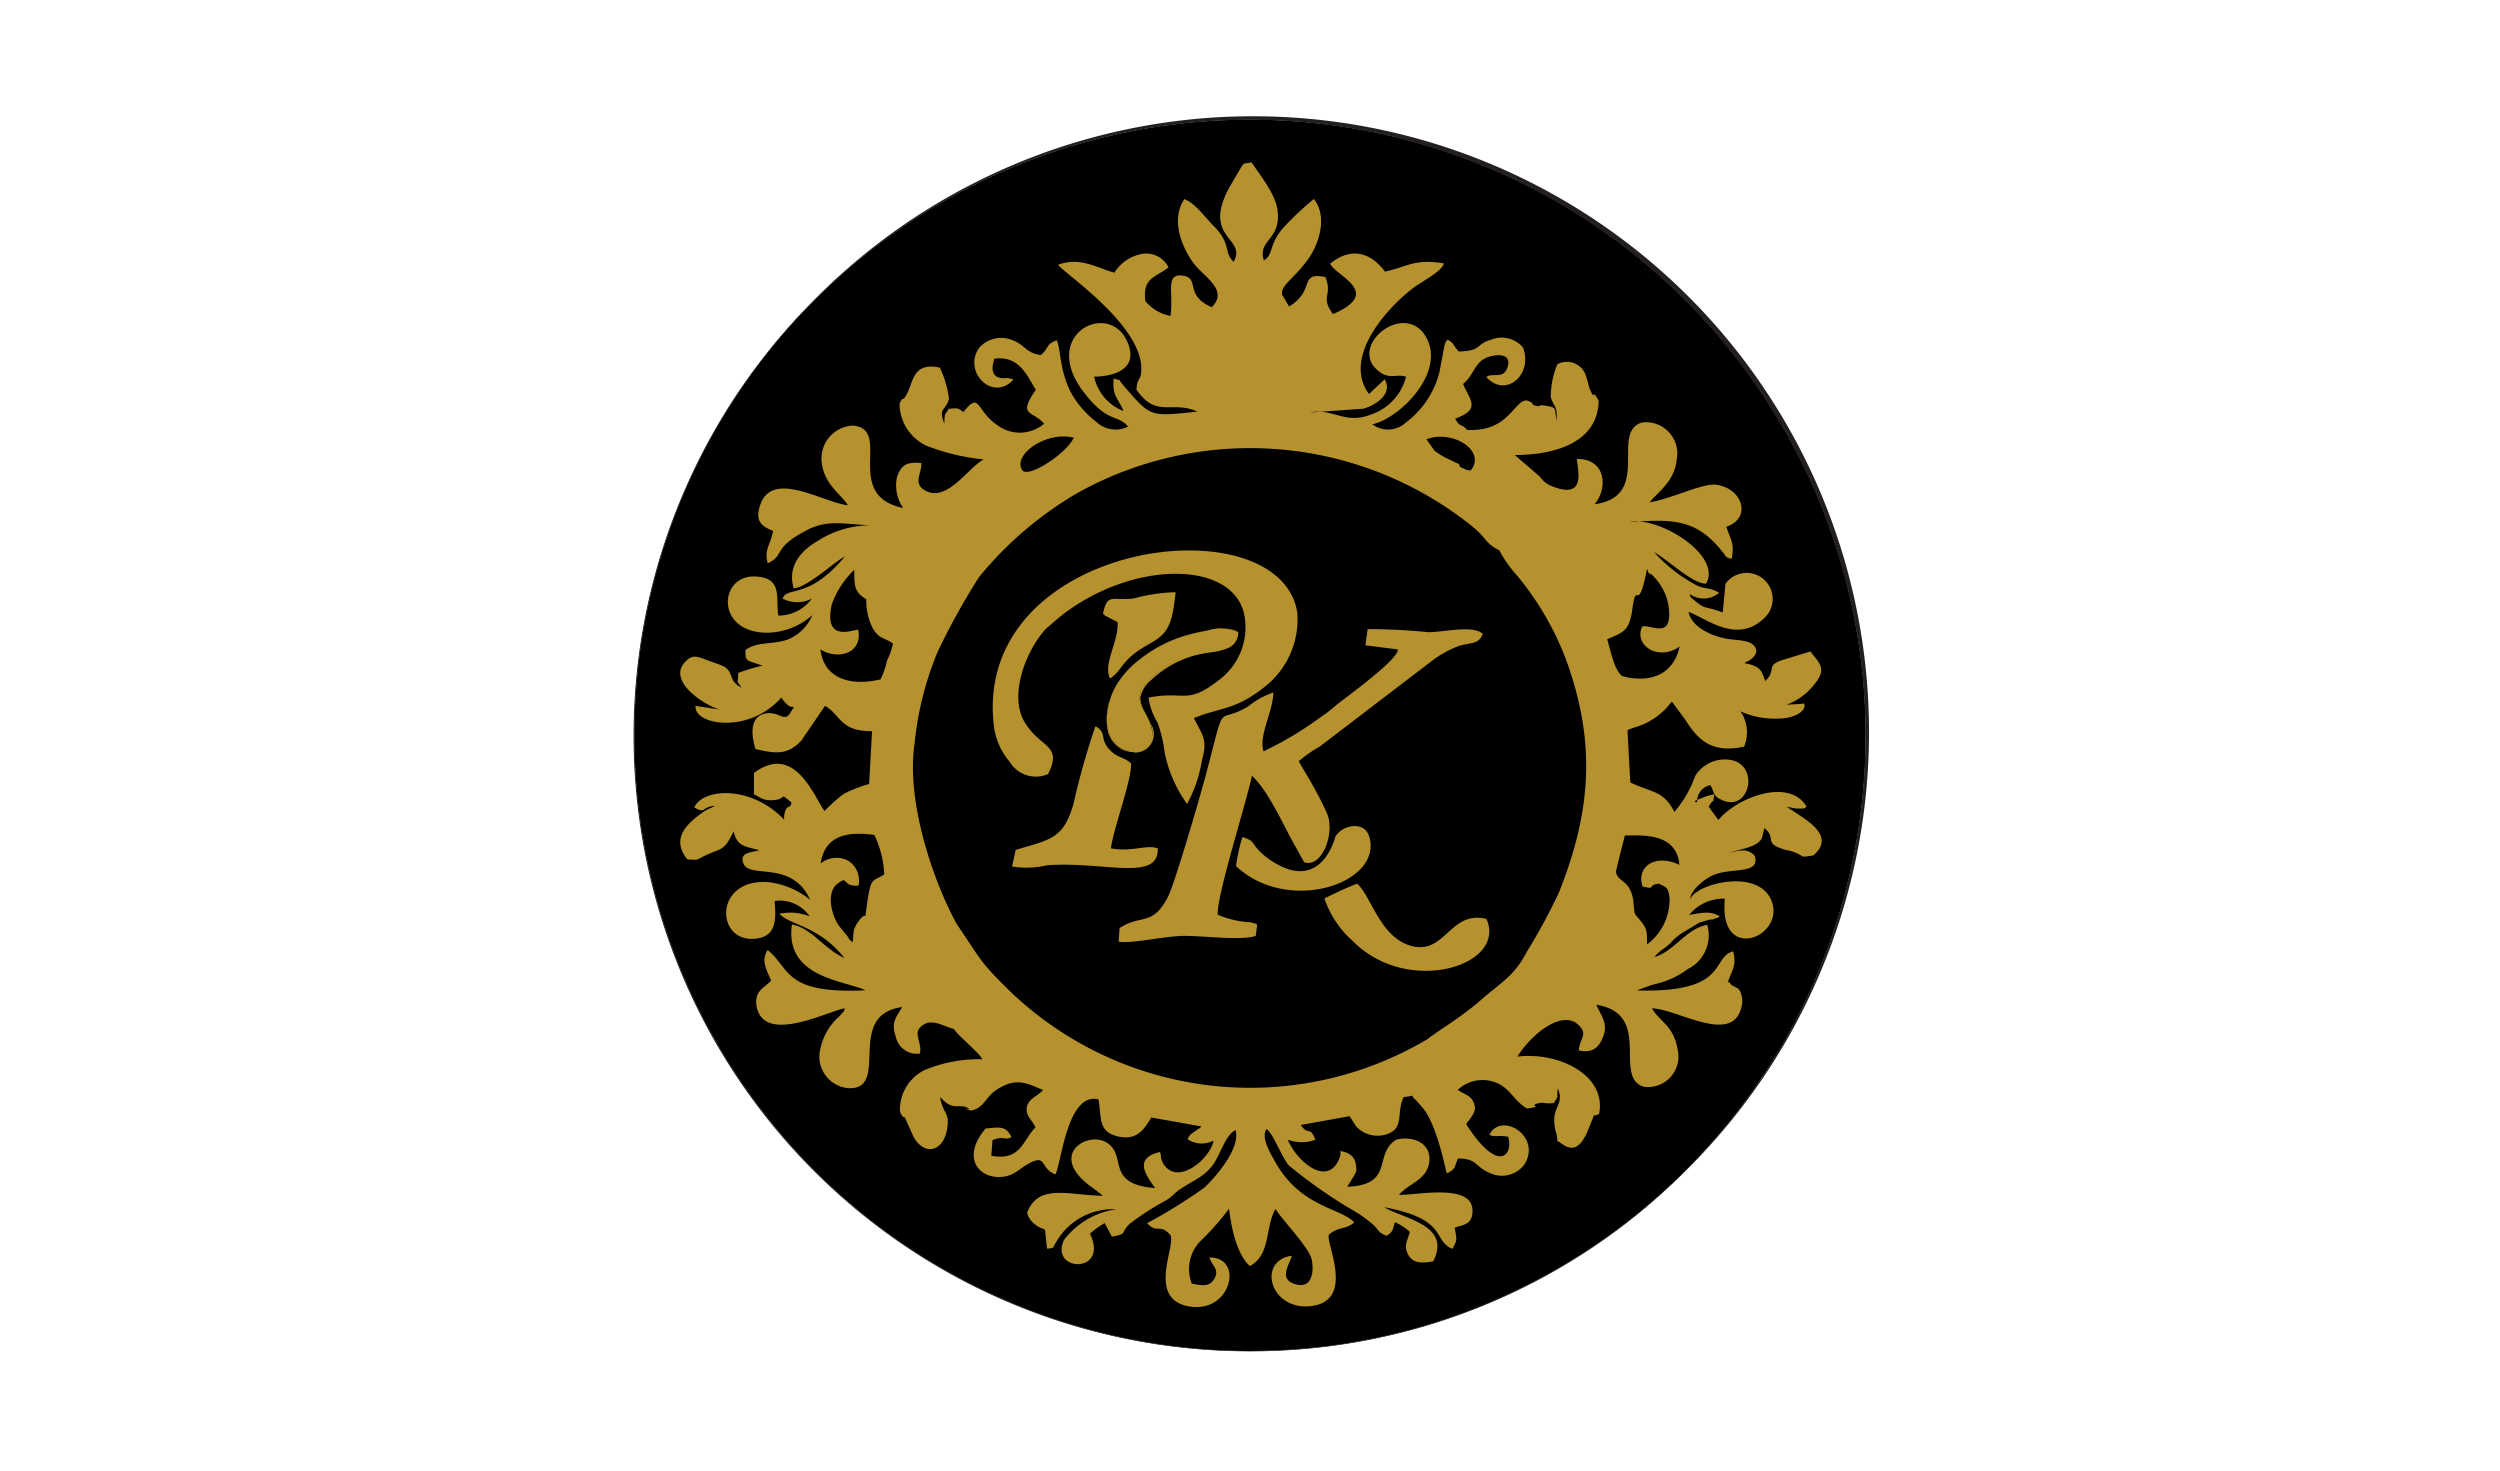 <svg id="Layer_1" data-name="Layer 1" xmlns="http://www.w3.org/2000/svg" viewBox="0 0 170 100"><defs><style>.cls-1{fill:#231f20;}.cls-2,.cls-3{fill-rule:evenodd;}.cls-3,.cls-4{fill:#b6922e;}</style></defs><title>LogoArtboard 40</title><circle cx="85" cy="50" r="41.87" transform="translate(-10.46 74.75) rotate(-45)"/><path class="cls-1" d="M85,91.89A41.87,41.87,0,0,1,55.38,20.38a41.89,41.89,0,1,1,59.24,59.24A41.71,41.71,0,0,1,85,91.89ZM85,8.15A41.85,41.85,0,1,0,126.85,50,41.89,41.89,0,0,0,85,8.15Z"/><path class="cls-2" d="M85,29.66c13.12,0,23.76,10.09,23.76,22.55S98.12,74.75,85,74.75,61.24,64.66,61.24,52.21,71.88,29.66,85,29.66"/><path class="cls-3" d="M122.28,55c-.44,0,.1,0,0,0Z"/><path class="cls-3" d="M121.5,54.86l.63.12.15,0,.15,0c.38,0,.2,0,.42-.12-1.16-2-4.73-.65-6,.9l-.66-.9c.46-.81.24.06.38-.84l0,0a3.26,3.26,0,0,0-.81.23l-.35.14a.47.47,0,0,0,0,.16s-.36,0,0-.16a1.09,1.09,0,0,1,.91-1c.13.27.18.45.25.59h0a.08.08,0,0,0,0,0,.83.83,0,0,0,.42.37c1.87,1,2.7-2.07.89-2.63a2.36,2.36,0,0,0-2.61,1.05,7.73,7.73,0,0,1-1.41,2.44c-.76-1.44-1.36-1.25-3-2l-.19-3.54c.26-.19,0,0,.39-.18a4.71,4.71,0,0,0,2.6-1.76s.09,0,.1.08l.84,1.13c.91,1.47,1.88,2.29,4,1.83a2.53,2.53,0,0,0-.25-2.4,5.67,5.67,0,0,0,2.63.49c.84,0,1.84-.39,1.72-1,0,0-.11-.06-.13,0l-1.08.06a4.2,4.2,0,0,0,1.74-1.21c1.1-1.23.5-1.57-.12-2.41l-1.93.59c-1.13.38-.36.67-1.14,1.42-.26-.64-.23-1-1.4-1.21,0,0,.1-.13.12-.1s1.06-.5.5-1.11c-.35-.38-1.23-.35-1.81-.45-1.08-.18-2.44-.82-2.63-1.83,1.22.43,3.36,2.29,5.25.32a1.77,1.77,0,1,0-2.74-2.23l-.18,1.95c-1.32-.49-1.12-.17-1.84-.75-.42-.36-.32-.2-.41-.51a1.62,1.62,0,0,0,2-.08c-.55-.34-.83-.24-1.42-.45a10.59,10.59,0,0,1-3-2.31c.86.45,2.69,2.22,3.54,2.13,1-1.75-2.48-4.09-4.56-4.22l-.68,0a2.45,2.45,0,0,1,.68,0c2.53-.16,4,0,5.62,2,.4.49.17.38.67.55.22-1.06-.08-1.33-.36-2.19,1.77-.59,1.09-2.65-.72-2.86-.91-.11-3.11,1-4.49,1.19.55-.69,1.67-1.39,1.83-2.86a2.13,2.13,0,0,0-2.36-2.56c-2.2.68.75,5-3.22,5.56.94-1.11.76-3.11-1.2-3.08,0,.59.73,2.77-1.6,1.89a1.82,1.82,0,0,1-.93-.7L103,30.94c2.83,0,5.66-.9,5.71-3.69-.57-1-.17.16-.58-.74-.08-.18-.18-.66-.3-1a1.36,1.36,0,0,0-1.93-.74,6,6,0,0,0-.45,2.22c.13.51.45.69.4,1.31l0,.26a.28.28,0,0,0,0,.08c-.17-.88.08-.92-.75-1.05-.63-.11-.18.11-.66,0s.08-.13-.63-.36c-.88,0-1.21,2.17-4.06,2-.36-.45-.44-.11-.8-.76,1.79-.65,1-1.25.54-2.36.85-.69.74-1.66,2-1.91.73-.15,1.29.05,1,.83s-1,.28-1.42.61c1.3,1.45,3.19-.14,2.5-2a1.9,1.9,0,0,0-2.18-.54c-1.1.32-.57.76-2.2.8-.47-.53-.21-.45-.74-.81-.19.22-.11.06-.23.42l-.33,1.76a6.15,6.15,0,0,1-2.3,3.47,1.77,1.77,0,0,1-2.27.11c1.89-.4,5.08-3.61,3.61-6s-5.24.66-3.24,2.34c.81.68,1.26.2,1.92.43a3.66,3.66,0,0,1-2.3,2.54c-1.57.64-2.36-.1-3.52-.16l-.72.05a2.57,2.57,0,0,1,.72-.05l2.94-.21c.84-.26,2-1,1.43-2l-1.07,1c-1.79-2.42,1.08-5.73,3-7.2.53-.41,2-1.16,2.09-1.68-2-.33-2.44.22-4,.56-1-1.34-2.33-1.68-3.73-.54.37.84,3.64,1.94.19,3.43-.89-1.24,0-1.21-.51-2.52-1.86-.37-.64.9-2.47,2l-.48-.8c-.09-.65.72-1,1.71-2.33.76-1,1.44-2.95.45-4.18a21.44,21.44,0,0,0-2,1.88c-1.11,1.2-.7,1.9-1.4,2.3-.44-1.44,1.21-1.37.93-3.44-.15-1.1-1.22-2.4-1.76-3.23-.74.19-.33-.28-1.32,1.37-2.29,3.82,1.06,3.69.1,5.39-.68-.59-.14-1.22-1.36-2.43-.53-.52-1.25-1.57-2-1.83-.94,1.44-.14,3.25.56,4.26s2.51,1.88,1.31,3.09c-1.89-.83-.79-1.95-1.93-2.14-1.29-.21-.64,1.17-.88,2.73a2.89,2.89,0,0,1-1.7-1c-.23-1.61.72-1.62,1.57-2.3a1.7,1.7,0,0,0-2-.87,2.79,2.79,0,0,0-1.68,1.23c-1.17-.3-2.28-1.1-3.83-.54.31.52,5.69,4.05,5.66,7.09,0,.84-.29.55-.33,1.4,1.37,2,2.4.7,4.14,1.5-3.28.34-3.14.39-5-1.75-.54-.62,0-.27-.69-.5-.11,1.22.31,1.33.67,2.21a3.22,3.22,0,0,1-2-2.34s3.34.08,2.25-2.39c-1.25-2.83-6-.49-2.94,3.47,1.64,2.13,2.28,1.45,3,2.32a1.91,1.91,0,0,1-2.15-.31,6.76,6.76,0,0,1-1.34-1.38c-1.2-1.63-1.05-3.55-1.36-4.18-.79.29-.47.48-1.08,1-1-.11-1.08-.69-1.91-1a2,2,0,0,0-2.27.49c-1.18,1.63.92,3.75,2.32,2.17l-.4-.1c-.06,0-1.44.29-.9-1.31,1.75-.24,2.26,1.28,2.82,2.11-1.26,1.82-.25,1.39.56,2.31a2.54,2.54,0,0,1-3.18.1c-1.48-1-1.16-2.34-2.3-.9-.47-.28-.31-.27-1-.21-.34.52-.26.29-.31,1-.43-1.11.1-.83.32-1.68A6.84,6.84,0,0,0,63.91,25c-2-.44-1.76,1.2-2.41,2.06-.15.2-.07-.16-.33.38A3.18,3.18,0,0,0,63,30.31a14.58,14.58,0,0,0,3.89.93c-1.11.6-2.56,3.05-4.07,2.06-.7-.47-.17-1.06-.16-1.81-1-.1-1.37.12-1.66.94a2.72,2.72,0,0,0,.41,2.11c-4.16-.86-.69-5.37-3.41-5.6a2.24,2.24,0,0,0-2.12,2.54c.19,1.48,1.28,2.09,1.78,2.88-1.72-.19-5.25-2.52-6,.09-.31,1,.14,1.35.91,1.65-.18,1-.63,1.25-.36,2.2,1.21-.57.26-1,2.64-2.24,1.4-.75,2.55-.42,4.31-.34a6.67,6.67,0,0,0-3.55,1.06c-1,.58-2.11,1.6-1.64,3.23,1-.11,2.62-1.7,3.49-2.18-2.5,3-3.9,2-4.25,2.87a2.14,2.14,0,0,0,2,0,2.82,2.82,0,0,1-2.28,1.16c-.21-1.14.36-2.59-1.59-2.66-2.52-.09-2.71,3.95,1,3.82a4.75,4.75,0,0,0,2.9-1.19,3.09,3.09,0,0,1-1.65,1.65c-1,.37-2.16.13-2.9.73,0,.75,0,.66,1,1a.65.65,0,0,1,.15.05,15.16,15.16,0,0,0-1.64.5c0,.8-.17.4.22,1-1.05-.54-.37-1.18-1.5-1.57-1.39-.47-1.68-.78-2.23-.28-1.45,1.32,1.12,3,2.24,3.34L47.3,48c-.13,1.32,3.65,1.93,5.83-.57a1.91,1.91,0,0,0,.15.21l.08.1.09.09c.47.53.75-.1.28.66-.35.56-.66.05-1.35,0-1.49,0-1.3,1.52-1,2.45,1.43.32,2.14.4,3.09-.55L56.1,48c1.08.6,1,1.74,3.2,1.72l-.2,3.59a9.68,9.68,0,0,0-1.72.67,10.44,10.44,0,0,0-1.31,1.17c-.69-.9-2-4.68-4.8-2.59l0,1.46c.51.23.6.43,1.31.39,1-.06.33-.59,1.24.16-.08.53-.36,0-.5.91v.26c-2.16-2.3-5.46-2.2-6.11-.84.8.49.5-.07,1.42-.1l-.65.31c-1.28.86-2.39,1.9-1.24,3.33,1.08.06.3.05,2-.59.7-.26.83-.75,1.15-1.31.24,1,.7,1,1.74,1.27-.45.17-1.41.11-1.07.92.43,1.05,3.31-.27,4.53,2.46a5.45,5.45,0,0,0-2.92-1.21c-3.6-.2-3.5,4-.94,3.86,1.56-.07,1.56-1.27,1.44-2.57a2.44,2.44,0,0,1,2.39,1.05A3.45,3.45,0,0,0,53,62.14c.72.78,2.67.8,4.42,3-1.31-.54-2.28-2.08-3.57-2.27-.5,3.63,3.58,3.79,5,4.47-5.57.26-5.08-1.46-6.65-2.74-.46.71-.1,1.29.24,2.08-.54.56-1.13.69-1,1.71.46,2.65,4.69.44,6,.17-.08.32,0,.11-.35.54a4,4,0,0,0-1.3,2.2A2.15,2.15,0,0,0,57.79,74c2.74,0-.34-5,3.56-5.52-.42.73-.77,1-.44,2a1.46,1.46,0,0,0,1.65,1.16c.16-.87-.63-1.47.3-2,.6-.33,1.32.15,2,.33.4.57,1.73,1.61,1.94,2.06a9.55,9.55,0,0,0-3.94.74,3,3,0,0,0-1.66,2.83c.25.55.23.27.33.39l.61,1.35c.82,1.42,2.27.88,2.31-1.07,0-.65-.38-.71-.52-1.67.82.91,1.19.52,1.6.65l.09,0c.89.39-.67-.08.4.27,1-.2.93-1,2-1.57,1.3-.72,2-.16,2.91.16-.35.45-1,.57-1.1,1.18s.33.82.58,1.37c-.89.92-1,2.3-3,1.93l.08-1.06c.87-.34.73.07,1.29-.21-.39-.8-.84-.66-1.76-.58-1.6,1.9-.56,3.25.84,3.3,1.08,0,1.37-.53,2.1-.92,1.25-.67.72.31,1.81.74.42-.82.8-5.59,2.92-5.11.24,1.19-.06,2.17,1.26,2.51s1.83-.42,2.34-1.27l3.41.61c-.18.19-.09.07-.34.26s-.46.24-.6.61a1.73,1.73,0,0,0,1.76.09c-.18,1.08-1.94,2.67-3,2a1.27,1.27,0,0,1-.59-1.07.3.3,0,0,0-.06-.15C77,78.77,78,80,78.55,80.79c-3.52-.27-1.79-2.31-3.4-3.15-1.32-.69-4,1-.74,3.21l.59.46c-2.2,0-4.39-.9-5.16,1.16a1.52,1.52,0,0,0,.44.71c1,.82.68-.27.92,1.73.56-.06.32,0,.62-.45a4.43,4.43,0,0,1,4.09-2.23,5.43,5.43,0,0,0-3.56,2.09c-1,2.19,3.09,2.33,1.77-.43a5.18,5.18,0,0,1,1-.72l.49.92c1.1-.19.53-.22,1.22-.88a17.91,17.91,0,0,1,2.44-1.57c.59-.38.45-.41,1-.79,1-.66,1.65-.84,2.27-1.73.44-.64.83-2,1.48-2.27.37,1.27-1.52,3.37-2.15,3.93A37.36,37.36,0,0,1,78,83.18c.71.74.84,0,1.56.77.51.62-1.7,4.44,1.38,4.9,2.81.41,3.65-3.37,1.3-3.34.18.59.68.77.36,1.4s-.89.51-1.56.37a2.71,2.71,0,0,1,.71-3,19,19,0,0,0,1.83-2.09c.13,1.27.55,3.18,1.42,3.9,1.44-.82,1-2.58,1.73-3.88.55.86,2.3,2.62,2.47,3.46s0,2-1.14,1.65-.38-1.31-.22-1.93c-2.37.34-1.49,3.7,1.25,3.43,3.16-.32,1-4.38,1.28-4.87.7-.58,1.05-.29,1.72-.82-.87-1-3.69-1-5.43-4.22-.3-.53-.93-1.59-.54-2.13.4.2,1.05,1.9,1.5,2.45a32.81,32.81,0,0,0,4.52,3.15,9.27,9.27,0,0,1,1.16.83c.55.48.34.58,1,.82.48-.31.38-.43.56-.92a3.8,3.8,0,0,1,1,.65c-.08.5-.45.88-.13,1.51s.89.65,1.73.5c1.26-2.49-2-2.87-3.34-3.68,4.4.82,3.26,2.26,4.64,2.83.39-.65.27-.7.16-1.44.57-.2,1.17-.19,1.21-1.07.1-2-3.74-1.13-5-1.16.65-.78,1.89-1,2.06-2.22s-1-1.84-2.25-1.53c-1.59,1-.07,3.07-3.33,3.2l.48-.77c.14-.32.17-.23.12-.66-.07-.62-.41-.88-1.06-1a.48.48,0,0,0,0,.14l0,.15c-.75,2.37-3,.39-3.58-1.06a2.7,2.7,0,0,0,1.88,0c-.41-1-.44-.21-1-1l3.32-.6.46.71a2,2,0,0,0,2,.54c1.33-.4.68-1.45,1.22-2.55,1-.11.32-.19.84.21l.51.59c.93,1.17,1.53,4.26,1.54,4.24s0,.1.09.14c.61-.37.43-.36.71-1,1.35,0,1.12.56,2.21,1a1.9,1.9,0,0,0,2.32-.61c1.18-1.94-1.62-3.6-2.39-2,.38.18.57,0,1.28.13.36,1.31-.71,2.5-2.85-.84.18-.42,0,0,.23-.34s.49-.64.27-1.15-.62-.53-1.08-.86a2.46,2.46,0,0,1,2.78-.41c.79.38,1.07,1.16,1.92,1.68,1.24-.16,0-.17.82-.37.28-.07.4.06,1,0,.38-.56.19-.24.28-1,.52,1.24-.6,1.21-.12,3,.22.78-.15.39.46.81,1.22.87,1.7-1,2-1.68s-.12-.06.47-.4c.52-2.66-2.8-4.23-5.55-3.89.57-1,2.56-3.07,3.93-2.33,1,.76.31,1,.24,1.91,1,.23,1.46-.3,1.71-1.11s-.26-1.36-.52-2c3.9.65,1.08,4.92,3.23,5.58a2.07,2.07,0,0,0,2.31-2.47c-.26-1.68-1.2-1.92-1.76-2.86,1.67,0,5.49,2.55,6.09-.1a1.55,1.55,0,0,0-.14-1.15c-.13-.19-.58-.27-.65-.49,0-.06-.09,0-.13-.07.27-.79.61-1.1.35-2.07-1.52.43-.26,2.84-6.52,2.66l.15-.07.9-.32a8.24,8.24,0,0,0,.85-.24,5.91,5.91,0,0,0,1.55-.83,2.55,2.55,0,0,0,1.31-3c-1.47.27-2.21,1.79-3.59,2.19.43-.52.57-.46,1.07-.93a4,4,0,0,1,1.12-.89c.26-.15.78-.48.88-.53l.69-.2.17,0,.34-.12.18-.08c-.65-.46-1.38-.21-2.08-.12a3,3,0,0,1,2.42-1.1c-.43,4.35,3.86,2.69,3.25.38-.69-2.59-5.28-1.41-5.61-.33,0-.59,1-1.48,1.78-1.73,1.21-.41,3,0,2.61-1.24-.5-.54-1.1-.36-1.75-.18.64-.27,1.88-.35,2.23-1l.16-.63a.13.13,0,0,1,0-.08c.86.67,0,1,1.16,1.39.5.2.39.06,1,.3s.2.34,1.18.18C125,56.74,122.48,55.58,121.5,54.86ZM58.94,61.6c-.17,1.27.05.18-.58,1.08-.46.64-.27.88-.39,1.4-.39-.36-.13-.15-.41-.5l-.49-.6c-.56-.77-.9-2.32-.11-2.9s.21.2,1.41.15a1.57,1.57,0,0,0-.73-1.72,1.7,1.7,0,0,0-1.84.21c.27-1.76,1.58-2.24,3.66-1.94a7,7,0,0,1,.67,2.68C59.29,60,59.22,59.58,58.94,61.6Zm1.38-16.69a5.8,5.8,0,0,1-.44,1.29c-2.34.54-3.9-.26-4.09-2.05,1,.7,2.89.41,2.57-1.33-.38,0-2.38.89-1.8-1.71a6,6,0,0,1,1.53-2.36c0,1.11,0,1.51.82,2a4.14,4.14,0,0,0,.45,2c.46.71.63.54,1.36,1A4.23,4.23,0,0,1,60.32,44.91ZM100,32c-.52-.09-.09,0-.71-.24-.16-.35.07-.09-.43-.37,0,0-.38-.18-.51-.24a4.66,4.66,0,0,1-.82-.52L97,29.87C98.75,29.19,101.12,30.65,100,32Zm-27-2.21c-.44,1-3.09,2.79-3.5,2.17C68.85,30.85,71.27,29.26,73.08,29.78ZM106,60.71a40.59,40.59,0,0,1-2.21,4.07c-.82,1.6-1.82,2.1-3.1,3.23s-3,2.15-3.62,2.65a23.61,23.61,0,0,1-28.24-3.11c-2.25-2.19-2-2.12-3.77-4.71-1.64-3-3.45-8.37-2.87-12.28a21.91,21.91,0,0,1,1.54-6.17,46.43,46.43,0,0,1,2.86-5.17,24.71,24.71,0,0,1,6.7-5.71,24.11,24.11,0,0,1,26.88,2.33c1,.83.8,1.09,1.78,1.58a8.43,8.43,0,0,0,1.23,1.74,20,20,0,0,1,3.4,5.94C108.55,50.67,108.16,55.3,106,60.71Zm5-19.3c.29-2.12.36.54,1-2.73.2.56.16.21.37.44a3.81,3.81,0,0,1,1.08,2c.37,2.52-1.21,1.28-1.78,1.49-.6,1.27,1.11,2.39,2.55,1.35-.68,3-3.81,2.06-3.93,2-.55-.45-.79-1.81-1-2.49C110.31,43,110.79,43,111,41.41Zm.7,18.87c1,.24.23-.08,1.1-.19.52.26.65.23.73,1A3.79,3.79,0,0,1,112,64.22c0-.94,0-1.06-.47-1.64s-.35-.26-.47-1.38c-.25-1.45-1.08-1.19-1.17-1.92,0-.15.52-2.13.6-2.47,1.23,0,3.51-.19,3.71,2C112.5,58,111.24,59,111.7,60.28Z"/><path class="cls-3" d="M92.85,43.88l2.2.28c.08.66-3.46,3.21-4.14,3.75a10.4,10.4,0,0,1-1.14.88,23.52,23.52,0,0,1-3.85,2.3c-.34-1.08.64-2.68.67-4a5.43,5.43,0,0,0-1.72.95c-2.29,1.36-1.42-.79-2.93,4.87-.38,1.4-2,7-2.51,8.06-1.07,2.07-1.83,1.17-3.3,2.14l-.06.92c.8.17,3.13-.38,4.44-.39s3.89.34,4.88,0l.1-.77c-.06,0-.14-.11-.17-.07l-.34-.1-.17,0a6.35,6.35,0,0,1-2-.5c-.13-1.14,2-7.81,2.32-9.45,1.1,1,2.13,3.33,2.74,4.42l.81,1.46c1.22.43,2.12-2,1.56-3.3-.74-1.7-1.72-3.13-1.92-3.57a8.9,8.9,0,0,1,1.43-1l7.54-5.76a7.24,7.24,0,0,1,1.72-1c.86-.36,1.52-.08,1.82-.9-.71-.62-2.64-.11-3.7-.11A40.45,40.45,0,0,0,93,42.78Z"/><path class="cls-3" d="M71.28,52.61c1-2-.56-1.73-1.62-3.53s.09-4.83,1.46-6.32L72,42c5.09-4.11,12.47-3.95,12.68.34a4.44,4.44,0,0,1-1.75,3.87c-2.26,1.78-2.34.73-4.83,1.23a4.46,4.46,0,0,0,.62,1.71,8.84,8.84,0,0,1,.47,2,9.14,9.14,0,0,0,1.53,3.52,9.16,9.16,0,0,0,1-2.91c.41-1.5.08-1.68-.53-2.92,0,0,.11-.1.14-.06l.43-.17c1.69-.54,2.52-.52,4.36-2a5.85,5.85,0,0,0,2.1-4.92c-1.13-7.6-22-5-20.65,7.55a4.61,4.61,0,0,0,1.08,2.55,2.08,2.08,0,0,0,2.61.85"/><path class="cls-3" d="M69.07,57.79l-.25,1.13a6,6,0,0,0,2.37-.08c3.86-.29,7.62,1.16,7.54-1.15-.74-.28-1.76.26-3.19,0,.21-1.5,1.42-4.62,1.37-5.79-.58-.47-.92-.37-1.42-.88-.77-.8-.17-1.17-1-1.64A49.63,49.63,0,0,0,73,54.66c-.69,2.38-1.54,2.42-3.93,3.13"/><path class="cls-3" d="M90.05,61.06A6.78,6.78,0,0,0,92,64c3.71,3.76,10.5,1.68,9.08-1.51-2.54-.64-2.8,2.61-5.28,1.78-2-.67-2.58-3.38-3.52-4.18a24,24,0,0,0-2.2,1"/><path class="cls-3" d="M84.2,43a2.85,2.85,0,0,0-2.08-.12,13.28,13.28,0,0,0-1.81.44c-1.89.63-4.07,2.14-4.74,4-1.63,4.69,3.83,4.66,2.61,1.8-.57-1.32-1.24-1.68.11-3C81.21,43.42,84,45.13,84.2,43Z"/><path class="cls-4" d="M77.08,51.14a1.69,1.69,0,0,1-1-.32,1.94,1.94,0,0,1-.77-1.23,4.12,4.12,0,0,1,.25-2.23,5.68,5.68,0,0,1,1.91-2.5,9.09,9.09,0,0,1,2.83-1.55,13.19,13.19,0,0,1,1.81-.44h.09a2.67,2.67,0,0,1,2,.14h0a1.16,1.16,0,0,1-.59,1,4,4,0,0,1-1.29.35,7,7,0,0,0-4,1.85,2.11,2.11,0,0,0-.78,1.22,2.1,2.1,0,0,0,.35,1.06c.1.2.22.42.33.68a1.26,1.26,0,0,1-1.11,2Zm6.13-8.39a5.38,5.38,0,0,0-1,.13h-.09a12.17,12.17,0,0,0-1.81.44c-1.87.62-4.06,2.12-4.73,4-.78,2.24.11,3.16.52,3.45a1.56,1.56,0,0,0,1.84,0,1.34,1.34,0,0,0,.23-1.67c-.11-.26-.23-.48-.33-.68-.42-.81-.65-1.26.44-2.3a7.05,7.05,0,0,1,4-1.86c1.06-.18,1.76-.3,1.86-1.32A1.85,1.85,0,0,0,83.21,42.75Z"/><path class="cls-3" d="M84.49,56.9a11.78,11.78,0,0,0-.44,2c3.57,3.33,10,1.15,9.06-2-.32-1.12-1.85-.81-2.31,0,0,0-.89,3.78-4.19,1.73a4.91,4.91,0,0,1-1-.79c-.54-.58-.29-.64-1.12-.92"/><path class="cls-3" d="M75,41.76s.1,0,.12.09l.87.45c.11,1.32-1,2.79-.51,3.84.9-.59.71-1.27,2.65-2.34,1.21-.67,1.58-1.16,1.81-3.53a11.68,11.68,0,0,0-2.78.41c-1.52.23-1.86-.43-2.16,1.08"/></svg>